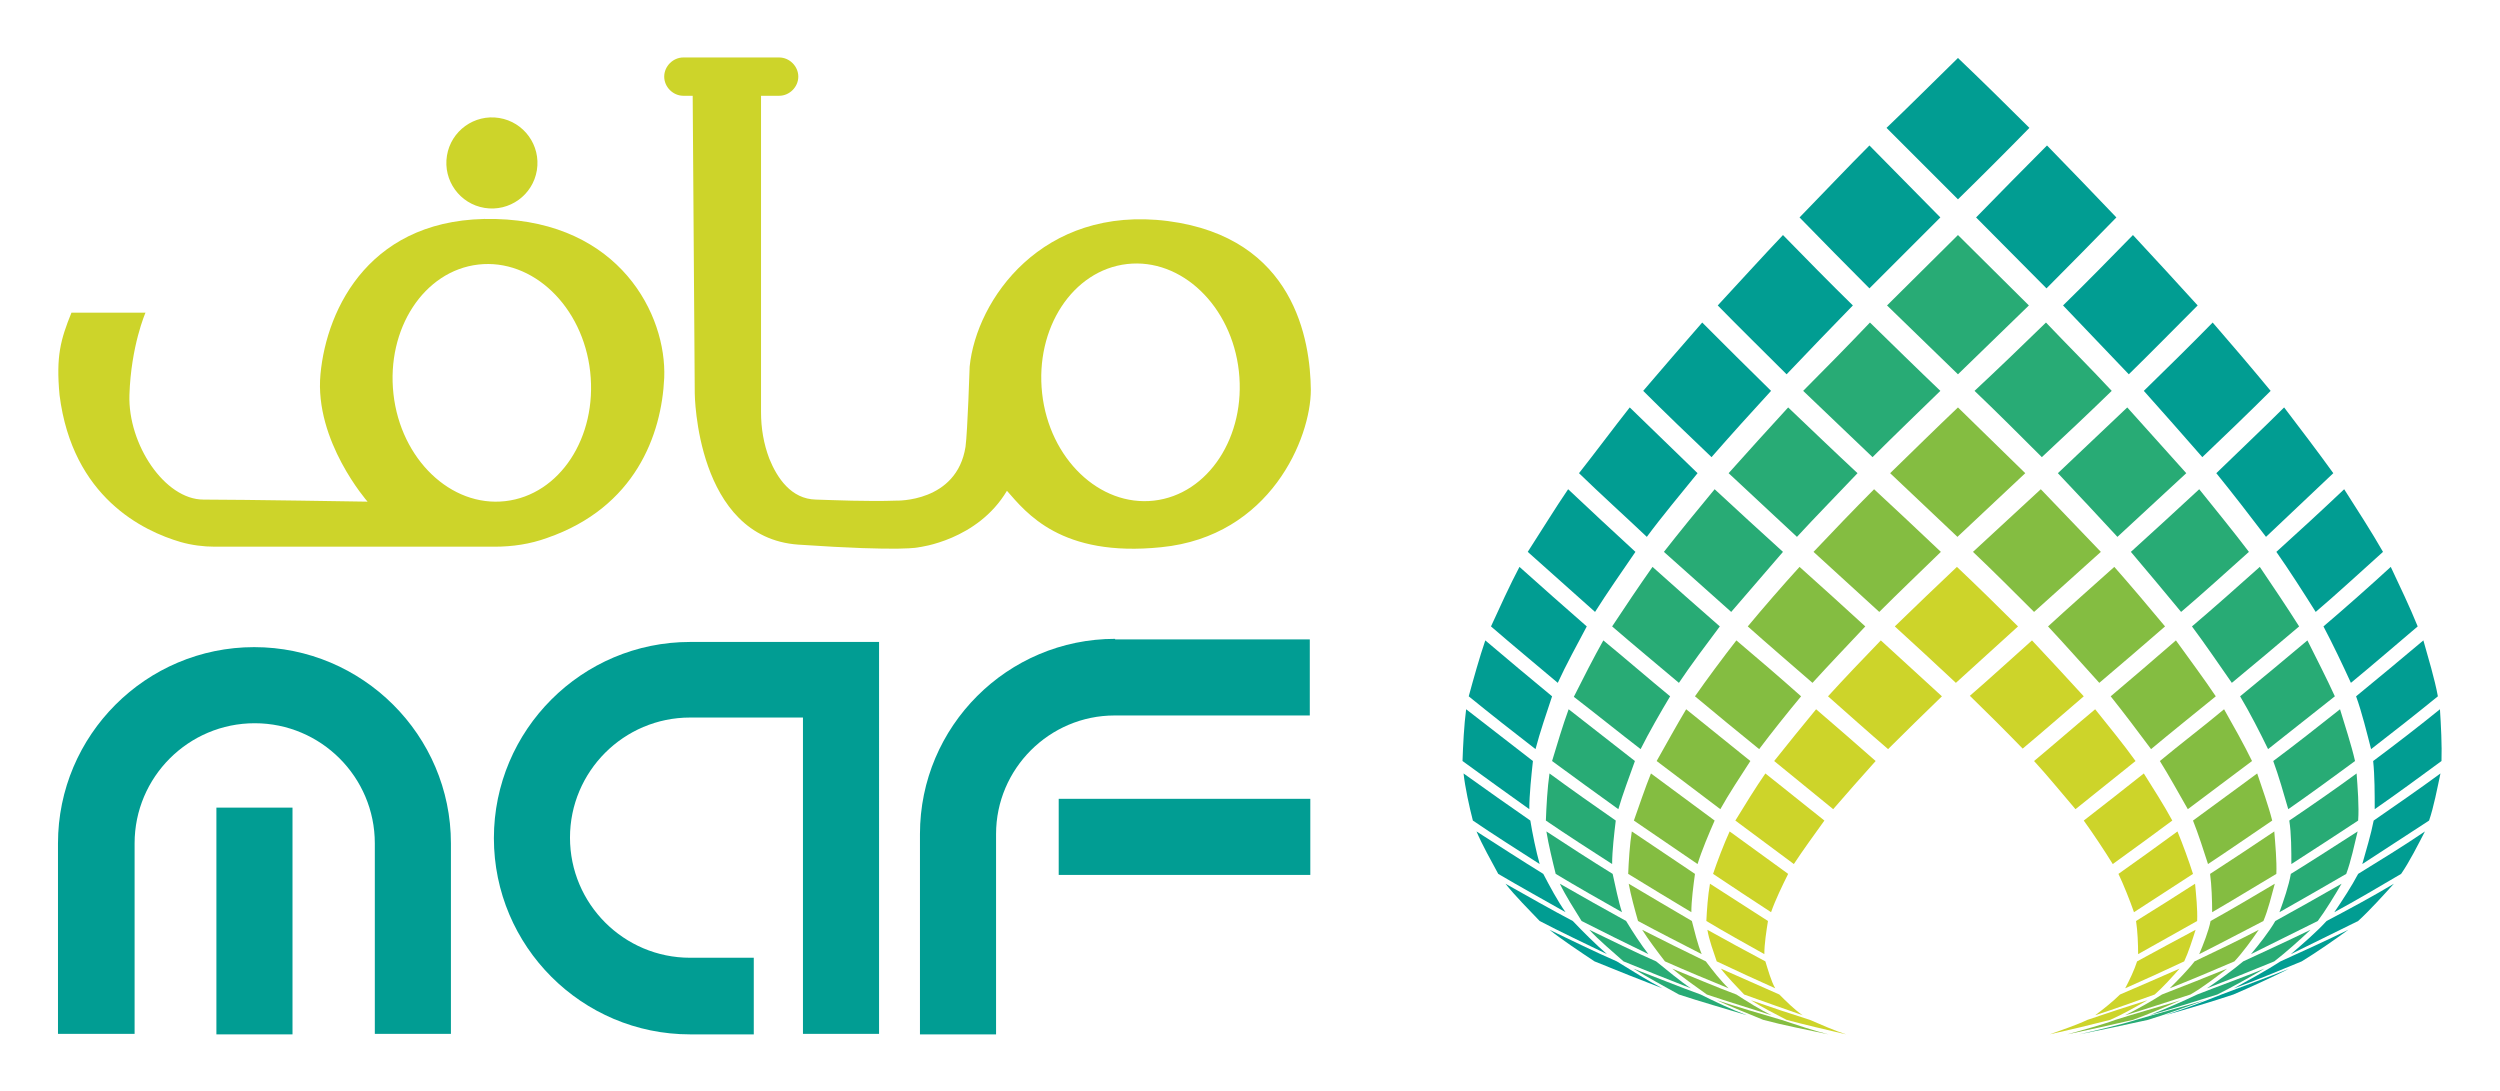<?xml version="1.0" encoding="utf-8"?>
<!-- Generator: Adobe Illustrator 28.3.0, SVG Export Plug-In . SVG Version: 6.00 Build 0)  -->
<svg version="1.1" id="Layer_1" xmlns="http://www.w3.org/2000/svg" xmlns:xlink="http://www.w3.org/1999/xlink" x="0px" y="0px"
	 viewBox="0 0 482.9 210.8" style="enable-background:new 0 0 482.9 210.8;" xml:space="preserve">
<style type="text/css">
	.st0{fill:#CDD42A;}
	.st1{fill:#019D93;}
	.st2{fill:#84BD41;}
	.st3{fill:#28AB75;}
	.st4{fill:#019D92;}
</style>
<g>
	<g>
		<path class="st0" d="M95.7,42.3c-24-0.6-32.6,17.1-33.8,30s9.1,24.6,9.1,24.6s-24.2-0.4-31.7-0.4S24.7,85.8,25,76.3
			c0.3-9.5,3.1-15.9,3.1-15.9H13.8c-2.1,5.2-3,8.4-2.3,15.9c2.5,19.8,16.2,26.3,23.4,28.4c2.1,0.6,4.4,0.9,6.6,0.9h54
			c3.5,0,6.9-0.5,10.2-1.7c17-5.9,22.1-19.9,22.6-30.9C128.8,60.8,119.7,42.9,95.7,42.3z M97.6,96.8C87.1,98,77.4,88.7,76,76.1
			c-1.4-12.6,5.9-23.8,16.4-25c10.5-1.2,20.2,8.1,21.6,20.7C115.4,84.5,108.1,95.6,97.6,96.8z"/>
		<path class="st0" d="M225.6,42.7c-24.3-3.1-37,15.2-38.3,28.1c0,0-0.4,12.5-0.8,15.5c-1.7,10.8-13.4,10.4-13.4,10.4
			c-5.4,0.2-12.2-0.1-15.5-0.2c-4.8-0.1-7.5-4.2-9-7.9c-1.1-2.9-1.6-5.9-1.6-9V18.5h3.5c2,0,3.7-1.7,3.7-3.7v0c0-2-1.7-3.7-3.7-3.7
			H132c-2,0-3.7,1.7-3.7,3.7v0c0,2,1.7,3.7,3.7,3.7h1.8l0.4,57.5c0,0,0.2,27.8,20,29.2c20.5,1.4,23.3,0.5,23.3,0.5s11.3-1.3,17-10.9
			c3.7,4.2,10.4,12.9,29.8,10.9c21.1-2.1,28.9-21.1,28.9-30.4C253.1,65.8,250.1,45.9,225.6,42.7z M222.9,96.7
			c-10.5,1.2-20.2-8.1-21.6-20.7c-1.4-12.6,5.9-23.8,16.4-25c10.5-1.2,20.2,8.1,21.6,20.7C240.7,84.3,233.4,95.5,222.9,96.7z"/>
		<ellipse transform="matrix(0.16 -0.987 0.987 0.16 48.727 120.2)" class="st0" cx="95" cy="31.5" rx="8.8" ry="8.8"/>
	</g>
	<g>
		<g>
			<path class="st1" d="M49.1,125c-20.9,0-37.9,17-37.9,37.9v36.8H26v-36.8c0-12.8,10.4-23.2,23.2-23.2s23.2,10.4,23.2,23.2v36.8
				h14.7v-36.8C87.1,142,70,125,49.1,125z"/>
			<path class="st1" d="M95.4,161.9c0,20.9,17,37.9,37.9,37.9h12.3V185h-12.3c-12.8,0-23.2-10.4-23.2-23.2
				c0-12.8,10.4-23.2,23.2-23.2h21.8v61.1h14.7V124h-36.5C112.4,124,95.4,141,95.4,161.9z"/>
			<path class="st1" d="M215.4,123.4c-20.8,0-37.7,16.9-37.7,37.7v38.7h14.7v-38.7c0-12.6,10.3-22.9,22.9-22.9h37.7v-14.7H215.4z"/>
			<rect x="204.5" y="154.3" class="st1" width="48.6" height="14.7"/>
			<rect x="41.8" y="156" class="st1" width="14.7" height="43.8"/>
		</g>
		<g>
			<path class="st0" d="M338.2,193.2c3.4,1.2,7.9,2.7,11.4,3.8c2.1,0.9,4.8,2.1,7,2.8c-3.5-0.8-8.1-1.9-11.5-2.8
				C343,195.9,340.2,194.5,338.2,193.2"/>
			<path class="st0" d="M332.4,187.1c3.4,1.5,7.9,3.5,11.3,5c1.3,1.3,3,3,4.5,4c-3.4-1.2-8-2.8-11.3-4
				C335.5,190.6,333.6,188.7,332.4,187.1"/>
			<path class="st0" d="M329.8,179.6c3.4,1.9,7.8,4.3,11.2,6.1c0.5,1.6,1.1,3.8,1.9,5.2c-3.4-1.5-7.9-3.6-11.3-5.2
				C331,183.9,330.1,181.5,329.8,179.6"/>
			<path class="st0" d="M330.3,170.7c3.4,2.2,7.9,5.1,11.2,7.2c-0.3,1.9-0.7,4.4-0.7,6.4c-3.4-1.9-7.9-4.4-11.2-6.4
				C329.7,175.8,329.9,172.9,330.3,170.7"/>
			<path class="st0" d="M334.1,160.6c3.4,2.5,7.9,5.7,11.3,8.2c-1.1,2.2-2.5,5.1-3.3,7.4c-3.4-2.2-7.9-5.2-11.2-7.4
				C331.7,166.4,333,163,334.1,160.6"/>
			<path class="st0" d="M341,149.4c3.4,2.7,8,6.4,11.4,9.1c-1.8,2.5-4.2,5.8-5.9,8.4c-3.4-2.5-7.9-5.9-11.3-8.4
				C336.9,155.7,339.2,152,341,149.4"/>
			<path class="st0" d="M350.8,137c3.5,3,8.1,7,11.5,10c-2.5,2.8-5.8,6.5-8.2,9.3c-3.4-2.8-8-6.5-11.4-9.3
				C345.1,144,348.3,140,350.8,137"/>
			<path class="st0" d="M363.3,123.7c3.5,3.2,8.2,7.5,11.8,10.8c-3.1,3-7.3,7.1-10.4,10.2c-3.5-3-8.1-7.1-11.6-10.2
				C356.1,131.2,360.2,126.9,363.3,123.7"/>
			<path class="st0" d="M414.8,193.2c-2.1,1.2-4.9,2.8-7.2,3.8c-3.5,0.9-8.1,2-11.7,2.8c2.2-0.8,5.2-1.8,7.3-2.8
				C406.7,195.8,411.3,194.3,414.8,193.2"/>
			<path class="st0" d="M421,187.1c-1.4,1.6-3.2,3.6-4.8,5c-3.4,1.2-8,2.9-11.5,4c1.5-1.1,3.5-2.7,4.8-4
				C413,190.6,417.6,188.6,421,187.1"/>
			<path class="st0" d="M424.1,179.6c-0.6,1.9-1.4,4.4-2.2,6.1c-3.4,1.6-8,3.7-11.4,5.2c0.8-1.5,1.8-3.6,2.3-5.2
				C416.1,183.9,420.7,181.4,424.1,179.6"/>
			<path class="st0" d="M424,170.7c0.2,2.2,0.5,5,0.4,7.2c-3.4,1.9-8,4.5-11.4,6.4c0-1.9-0.1-4.5-0.4-6.4
				C416,175.8,420.6,172.9,424,170.7"/>
			<path class="st0" d="M420.6,160.6c1,2.4,2.2,5.7,3,8.2c-3.4,2.2-8,5.2-11.4,7.4c-0.8-2.3-2-5.3-3-7.4
				C412.6,166.4,417.2,163.1,420.6,160.6"/>
			<path class="st0" d="M414.1,149.4c1.7,2.7,4,6.3,5.5,9.1c-3.4,2.5-8,5.9-11.5,8.4c-1.6-2.6-3.8-5.9-5.6-8.4
				C406,155.8,410.7,152.1,414.1,149.4"/>
			<path class="st0" d="M404.7,137c2.4,3,5.6,6.9,7.8,10c-3.5,2.8-8.1,6.5-11.6,9.3c-2.4-2.8-5.5-6.6-8-9.3
				C396.5,144,401.1,140,404.7,137"/>
			<path class="st0" d="M392.5,123.7c3,3.2,7,7.5,10,10.8c-3.5,3-8.2,7.1-11.8,10.1c-3-3.1-7.1-7.2-10.2-10.2
				C384.1,131.3,388.9,126.9,392.5,123.7"/>
			<path class="st0" d="M378,109.5c3.6,3.4,8.3,8,11.8,11.5c-3.6,3.3-8.4,7.6-12,10.9c-3.5-3.3-8.3-7.7-11.8-10.9
				C369.6,117.5,374.4,112.9,378,109.5"/>
			<path class="st2" d="M331.6,193.2c3.7,1.2,8.7,2.7,12.5,3.8c2.7,0.9,6.3,2.1,9.1,2.8c-3.8-0.8-8.9-1.8-12.6-2.8
				C337.9,195.9,334.2,194.4,331.6,193.2"/>
			<path class="st2" d="M323,187.1c3.7,1.5,8.6,3.6,12.4,5c2,1.3,4.7,3,6.8,4c-3.7-1.2-8.7-2.7-12.5-4
				C327.6,190.6,324.9,188.7,323,187.1"/>
			<path class="st2" d="M317.2,179.6c3.7,1.9,8.6,4.3,12.3,6.1c1.2,1.6,2.9,3.8,4.4,5.2c-3.7-1.5-8.7-3.6-12.3-5.2
				C320.2,183.9,318.4,181.5,317.2,179.6"/>
			<path class="st2" d="M314.6,170.7c3.7,2.2,8.6,5.1,12.2,7.2c0.5,1.9,1.1,4.5,1.9,6.4c-3.7-1.9-8.6-4.4-12.3-6.4
				C315.8,175.8,315,172.9,314.6,170.7"/>
			<path class="st2" d="M315.2,160.6c3.7,2.5,8.6,5.8,12.2,8.2c-0.3,2.2-0.7,5.2-0.7,7.4c-3.7-2.2-8.6-5.2-12.2-7.4
				C314.6,166.4,314.8,163.1,315.2,160.6"/>
			<path class="st2" d="M318.9,149.4c3.7,2.7,8.6,6.4,12.3,9.1c-1.1,2.5-2.5,5.8-3.3,8.4c-3.7-2.5-8.6-5.9-12.3-8.4
				C316.6,155.7,317.8,152.1,318.9,149.4"/>
			<path class="st2" d="M325.7,137c3.7,3,8.7,7,12.4,10c-1.8,2.8-4.2,6.4-5.8,9.3c-3.7-2.8-8.6-6.5-12.3-9.3
				C321.7,144,323.9,140,325.7,137"/>
			<path class="st2" d="M335.4,123.7c3.8,3.2,8.8,7.5,12.5,10.8c-2.5,3-5.7,7-8.1,10.2c-3.7-3-8.7-7.1-12.4-10.2
				C329.7,131.2,332.9,126.9,335.4,123.7"/>
			<path class="st2" d="M347.6,109.5c3.8,3.4,8.9,8,12.7,11.5c-3.1,3.3-7.2,7.6-10.2,10.9c-3.8-3.3-8.8-7.6-12.5-10.9
				C340.5,117.5,344.5,112.9,347.6,109.5"/>
			<path class="st2" d="M362,94.5c3.9,3.6,9.1,8.5,12.9,12.1c-3.6,3.5-8.4,8.1-11.9,11.6c-3.8-3.5-8.9-8.1-12.7-11.6
				C353.8,102.9,358.4,98.1,362,94.5"/>
			<path class="st2" d="M421.2,193.2c-2.7,1.2-6.4,2.8-9.2,3.8c-3.8,0.9-8.9,2-12.7,2.8c2.8-0.8,6.6-1.8,9.3-2.8
				C412.3,195.8,417.4,194.4,421.2,193.2"/>
			<path class="st2" d="M430.2,187.1c-2.1,1.6-4.8,3.7-7.1,5c-3.8,1.2-8.8,2.9-12.6,4c2.2-1.1,5.1-2.7,7.1-4
				C421.5,190.6,426.5,188.6,430.2,187.1"/>
			<path class="st2" d="M436.3,179.6c-1.3,1.9-3.1,4.4-4.7,6.1c-3.7,1.6-8.7,3.7-12.5,5.2c1.5-1.5,3.5-3.5,4.8-5.2
				C427.7,183.9,432.7,181.5,436.3,179.6"/>
			<path class="st2" d="M439.4,170.7c-0.6,2.2-1.3,5.1-2.2,7.2c-3.7,1.9-8.6,4.5-12.4,6.4c0.8-1.9,1.8-4.4,2.2-6.4
				C430.8,175.8,435.7,172.9,439.4,170.7"/>
			<path class="st2" d="M439.3,160.6c0.2,2.5,0.5,5.7,0.4,8.2c-3.7,2.2-8.6,5.2-12.4,7.4c0-2.2-0.1-5.2-0.4-7.4
				C430.6,166.4,435.6,163.1,439.3,160.6"/>
			<path class="st2" d="M436,149.4c0.9,2.7,2.2,6.3,2.9,9.1c-3.7,2.5-8.6,5.9-12.4,8.4c-0.8-2.5-1.9-5.9-2.9-8.4
				C427.3,155.8,432.3,152.1,436,149.4"/>
			<path class="st2" d="M429.6,137c1.7,3,3.9,6.9,5.4,10c-3.7,2.8-8.7,6.5-12.4,9.3c-1.6-2.8-3.7-6.6-5.4-9.3
				C420.8,144,425.9,140.1,429.6,137"/>
			<path class="st2" d="M420.3,123.7c2.3,3.2,5.5,7.5,7.7,10.8c-3.8,3.1-8.8,7.1-12.5,10.2c-2.3-3.1-5.4-7.2-7.8-10.2
				C411.5,131.3,416.5,127,420.3,123.7"/>
			<path class="st2" d="M408.4,109.5c3,3.4,6.9,8,9.8,11.5c-3.8,3.3-8.9,7.7-12.7,10.9c-3-3.3-6.9-7.7-9.9-10.9
				C399.4,117.5,404.5,113,408.4,109.5"/>
			<path class="st2" d="M394.2,94.5c3.5,3.6,8.1,8.5,11.6,12.1c-3.9,3.5-9,8.1-12.9,11.6c-3.5-3.5-8.2-8.2-11.8-11.6
				C385,103,390.3,98.1,394.2,94.5"/>
			<path class="st2" d="M378.2,78.7c3.9,3.8,9.1,8.9,13,12.7c-3.9,3.7-9.2,8.6-13.1,12.3c-3.9-3.7-9.1-8.6-13-12.3
				C369,87.6,374.2,82.5,378.2,78.7"/>
			<path class="st3" d="M315.5,187.1c3.9,1.5,9.1,3.6,13,5c2.6,1.3,6.2,3,8.9,4c-3.9-1.2-9.2-2.7-13.1-4
				C321.6,190.6,318.1,188.7,315.5,187.1"/>
			<path class="st3" d="M307,179.6c3.9,1.9,9,4.4,12.9,6.1c2,1.6,4.6,3.8,6.7,5.2c-3.9-1.5-9.1-3.6-13-5.2
				C311.6,183.9,308.8,181.6,307,179.6"/>
			<path class="st3" d="M301.3,170.7c3.8,2.2,9,5.1,12.8,7.2c1.2,2,2.9,4.6,4.3,6.4c-3.9-1.9-9-4.4-12.9-6.4
				C304.2,175.8,302.4,173,301.3,170.7"/>
			<path class="st3" d="M298.7,160.6c3.8,2.5,8.9,5.8,12.8,8.2c0.5,2.2,1.1,5.3,1.8,7.4c-3.9-2.2-9-5.1-12.8-7.4
				C299.9,166.4,299.1,163.1,298.7,160.6"/>
			<path class="st3" d="M299.3,149.4c3.8,2.8,8.9,6.4,12.8,9.1c-0.3,2.5-0.7,5.9-0.7,8.4c-3.9-2.5-9-5.8-12.8-8.4
				C298.7,155.8,298.9,152.1,299.3,149.4"/>
			<path class="st3" d="M303,137c3.8,3,9,7,12.8,10c-1,2.8-2.4,6.5-3.2,9.3c-3.9-2.8-9-6.5-12.8-9.3C300.7,144,301.9,140,303,137"/>
			<path class="st3" d="M309.7,123.7c3.9,3.2,9,7.6,12.9,10.8c-1.8,3-4.1,7-5.7,10.2c-3.9-3-9-7.1-12.9-10.1
				C305.7,131.2,307.9,126.9,309.7,123.7"/>
			<path class="st3" d="M319.2,109.5c3.9,3.5,9.1,8.1,13,11.5c-2.4,3.2-5.7,7.6-7.9,10.9c-3.9-3.3-9.1-7.6-12.9-10.9
				C313.7,117.5,316.8,112.9,319.2,109.5"/>
			<path class="st3" d="M331.2,94.5c3.9,3.6,9.2,8.5,13.2,12.1c-3,3.5-7,8.1-10,11.6c-3.9-3.5-9.1-8.1-13-11.6
				C324.3,102.9,328.2,98.1,331.2,94.5"/>
			<path class="st3" d="M345.4,78.7c4,3.8,9.3,8.9,13.4,12.7c-3.5,3.7-8.2,8.5-11.7,12.3c-4-3.7-9.2-8.6-13.2-12.3
				C337.3,87.6,341.9,82.5,345.4,78.7"/>
			<path class="st3" d="M361.2,62.3c4.1,4,9.5,9.3,13.6,13.2c-3.9,3.8-9.2,8.9-13.1,12.8c-4-3.8-9.4-9-13.4-12.8
				C352.2,71.6,357.4,66.3,361.2,62.3"/>
			<path class="st3" d="M425.8,193.2c-3.2,1.2-7.6,2.8-10.9,3.8c-4,0.9-9.3,2-13.3,2.8c3.3-0.8,7.8-1.8,11-2.8
				C416.6,195.8,421.9,194.4,425.8,193.2"/>
			<path class="st3" d="M437.4,187.1c-2.7,1.6-6.3,3.6-9.1,5c-3.9,1.2-9.2,2.9-13.1,4c2.8-1.1,6.5-2.7,9.2-4
				C428.2,190.6,433.5,188.7,437.4,187.1"/>
			<path class="st3" d="M446.3,179.6c-2,1.9-4.8,4.4-7,6.1c-3.9,1.6-9.1,3.7-13,5.2c2.2-1.5,5-3.5,7-5.2
				C437.2,183.9,442.4,181.5,446.3,179.6"/>
			<path class="st3" d="M452.3,170.7c-1.3,2.2-3.1,5.2-4.6,7.2c-3.9,1.9-9,4.5-12.9,6.4c1.5-1.8,3.5-4.3,4.7-6.4
				C443.3,175.8,448.5,172.9,452.3,170.7"/>
			<path class="st3" d="M455.4,160.6c-0.6,2.5-1.3,5.8-2.2,8.2c-3.8,2.2-9,5.2-12.9,7.4c0.8-2.2,1.8-5.1,2.2-7.4
				C446.4,166.4,451.5,163.1,455.4,160.6"/>
			<path class="st3" d="M455.2,149.4c0.2,2.7,0.5,6.4,0.3,9.1c-3.8,2.5-9,5.9-12.9,8.4c0-2.5,0-5.9-0.4-8.4
				C446.2,155.8,451.4,152.2,455.2,149.4"/>
			<path class="st3" d="M452,137c0.9,3,2.2,6.9,2.9,10c-3.8,2.8-9,6.6-12.9,9.3c-0.8-2.8-1.9-6.6-2.9-9.3
				C443,144.1,448.1,140.1,452,137"/>
			<path class="st3" d="M445.7,123.7c1.6,3.2,3.8,7.5,5.3,10.8c-3.9,3.1-9,7.1-12.9,10.2c-1.5-3.1-3.6-7.2-5.4-10.2
				C436.6,131.3,441.8,127,445.7,123.7"/>
			<path class="st3" d="M436.5,109.5c2.3,3.4,5.4,8,7.6,11.5c-3.9,3.3-9.1,7.7-13,10.9c-2.3-3.3-5.3-7.7-7.7-10.9
				C427.4,117.6,432.6,113,436.5,109.5"/>
			<path class="st3" d="M424.8,94.5c2.9,3.6,6.8,8.4,9.6,12.1c-3.9,3.5-9.1,8.2-13.1,11.6c-2.9-3.5-6.8-8.2-9.7-11.6
				C415.6,103,420.9,98.1,424.8,94.5"/>
			<path class="st3" d="M410.9,78.7c3.4,3.8,8,8.9,11.4,12.7c-4,3.7-9.3,8.6-13.3,12.3c-3.4-3.7-8-8.6-11.5-12.3
				C401.5,87.6,406.9,82.5,410.9,78.7"/>
			<path class="st3" d="M395.2,62.3c3.8,4,9,9.2,12.7,13.2c-4,3.9-9.4,9-13.5,12.8c-3.9-3.9-9-9-13-12.8
				C385.6,71.6,391.1,66.3,395.2,62.3"/>
			<path class="st3" d="M378.2,45.4c4.1,4.1,9.6,9.5,13.7,13.6c-4.1,4-9.6,9.3-13.7,13.3c-4.1-4-9.6-9.3-13.7-13.3
				C368.6,54.9,374.1,49.5,378.2,45.4"/>
			<path class="st4" d="M299.3,179.6c3.9,1.9,9.1,4.4,13,6.1c2.6,1.6,6.1,3.8,8.8,5.2c-3.9-1.5-9.2-3.6-13.1-5.2
				C305.3,183.9,301.8,181.6,299.3,179.6"/>
			<path class="st4" d="M290.8,170.7c3.9,2.2,9,5.1,13,7.2c1.9,2,4.5,4.6,6.6,6.4c-3.9-1.9-9.2-4.4-13-6.4
				C295.4,175.8,292.6,173,290.8,170.7"/>
			<path class="st4" d="M285.2,160.6c3.9,2.5,9,5.8,12.9,8.2c1.2,2.3,2.8,5.3,4.3,7.4c-3.9-2.2-9.1-5.1-13-7.4
				C288.1,166.4,286.3,163.2,285.2,160.6"/>
			<path class="st4" d="M282.7,149.4c3.9,2.8,9,6.4,12.9,9.1c0.4,2.5,1.1,5.9,1.8,8.4c-3.9-2.5-9.1-5.8-12.9-8.4
				C283.8,155.8,283,152.1,282.7,149.4"/>
			<path class="st4" d="M283.2,137c3.9,3,9,7,12.9,10c-0.3,2.8-0.7,6.5-0.7,9.3c-3.9-2.8-9.1-6.5-12.9-9.3
				C282.6,144,282.8,140,283.2,137"/>
			<path class="st4" d="M286.9,123.7c3.9,3.3,9,7.6,12.9,10.8c-1,3-2.4,7.1-3.2,10.2c-3.9-3-9.1-7.1-12.9-10.2
				C284.6,131.2,285.8,126.9,286.9,123.7"/>
			<path class="st4" d="M293.5,109.5c3.9,3.5,9.1,8.1,13,11.5c-1.7,3.2-4.1,7.6-5.6,10.9c-3.9-3.3-9.1-7.6-12.9-10.9
				C289.6,117.5,291.7,112.9,293.5,109.5"/>
			<path class="st4" d="M302.9,94.5c3.9,3.7,9.1,8.5,13,12.1c-2.4,3.5-5.6,8.1-7.8,11.6c-3.9-3.5-9.1-8.1-13-11.6
				C297.5,102.9,300.5,98,302.9,94.5"/>
			<path class="st4" d="M314.8,78.7c3.9,3.8,9.2,8.9,13.1,12.7c-3,3.7-7,8.5-9.8,12.3c-3.9-3.7-9.2-8.5-13.1-12.3
				C308,87.6,311.8,82.5,314.8,78.7"/>
			<path class="st4" d="M328.8,62.3c4,4,9.3,9.3,13.3,13.2c-3.5,3.8-8.1,8.9-11.5,12.8c-4-3.8-9.3-8.9-13.2-12.8
				C320.8,71.5,325.4,66.2,328.8,62.3"/>
			<path class="st4" d="M344.4,45.4c4,4.1,9.4,9.6,13.5,13.6c-3.9,4-9,9.3-12.8,13.3c-4-4-9.4-9.3-13.3-13.3
				C335.6,54.9,340.6,49.4,344.4,45.4"/>
			<path class="st4" d="M361.1,28.1c4.1,4.2,9.6,9.7,13.7,13.9c-4.1,4.1-9.6,9.6-13.7,13.7c-4.1-4.1-9.5-9.6-13.5-13.7
				C351.7,37.8,357,32.2,361.1,28.1"/>
			<path class="st4" d="M442.2,187.1c-3.2,1.6-7.5,3.6-10.8,5c-3.9,1.3-9.2,2.9-13.2,4c3.3-1.1,7.7-2.7,10.9-4
				C433,190.6,438.3,188.7,442.2,187.1"/>
			<path class="st4" d="M453.6,179.6c-2.6,1.9-6.2,4.4-9,6.1c-3.9,1.6-9.1,3.8-13.1,5.2c2.7-1.5,6.4-3.5,9-5.2
				C444.5,183.9,449.7,181.5,453.6,179.6"/>
			<path class="st4" d="M462.4,170.7c-2,2.2-4.7,5.2-6.9,7.2c-3.9,1.9-9.1,4.5-13,6.4c2.1-1.8,5-4.3,6.9-6.4
				C453.4,175.8,458.6,173,462.4,170.7"/>
			<path class="st4" d="M468.4,160.6c-1.3,2.5-3,5.9-4.6,8.2c-3.9,2.3-9,5.3-12.9,7.4c1.5-2.2,3.4-5.1,4.6-7.4
				C459.4,166.4,464.6,163.2,468.4,160.6"/>
			<path class="st4" d="M471.4,149.4c-0.6,2.8-1.3,6.5-2.2,9.1c-3.9,2.5-9,5.9-12.9,8.4c0.7-2.5,1.7-5.8,2.2-8.4
				C462.4,155.8,467.6,152.2,471.4,149.4"/>
			<path class="st4" d="M471.3,137c0.2,3,0.4,7,0.3,10c-3.8,2.8-9,6.6-12.9,9.3c0-2.8,0-6.5-0.3-9.3
				C462.3,144.1,467.5,140.1,471.3,137"/>
			<path class="st4" d="M468.1,123.7c0.9,3.2,2.2,7.5,2.8,10.8c-3.8,3.1-9,7.2-12.9,10.2c-0.8-3.1-1.8-7.2-2.9-10.2
				C459,131.3,464.2,127,468.1,123.7"/>
			<path class="st4" d="M461.8,109.5c1.6,3.4,3.8,8,5.2,11.5c-3.9,3.3-9,7.7-12.9,10.9c-1.5-3.3-3.6-7.7-5.3-10.9
				C452.8,117.6,458,113,461.8,109.5"/>
			<path class="st4" d="M452.8,94.5c2.3,3.6,5.4,8.4,7.5,12.1c-3.9,3.5-9,8.2-13,11.6c-2.2-3.5-5.2-8.2-7.6-11.6
				C443.7,103,448.9,98.2,452.8,94.5"/>
			<path class="st4" d="M441.2,78.7c2.9,3.8,6.7,8.8,9.5,12.7c-3.9,3.7-9.1,8.6-13,12.3c-2.8-3.7-6.6-8.6-9.6-12.3
				C432,87.6,437.3,82.6,441.2,78.7"/>
			<path class="st4" d="M427.4,62.3c3.4,3.9,7.9,9.2,11.2,13.2c-3.9,3.9-9.2,9-13.2,12.8c-3.4-3.9-7.9-9-11.3-12.8
				C418.1,71.6,423.5,66.3,427.4,62.3"/>
			<path class="st4" d="M412,45.4c3.8,4.1,8.8,9.5,12.5,13.6c-4,4-9.3,9.4-13.3,13.3c-3.8-4-8.9-9.3-12.7-13.3
				C402.6,55,408,49.5,412,45.4"/>
			<path class="st4" d="M395.4,28.1c4,4.1,9.4,9.7,13.4,13.9c-4,4.1-9.4,9.6-13.5,13.7c-4.1-4.1-9.5-9.6-13.6-13.7
				C385.8,37.8,391.2,32.3,395.4,28.1"/>
			<path class="st4" d="M378.2,11.2c4.2,4,9.7,9.4,13.8,13.5c-4.1,4.2-9.6,9.7-13.8,13.8c-4.1-4.1-9.7-9.7-13.8-13.8
				C368.6,20.7,374,15.3,378.2,11.2"/>
		</g>
	</g>
</g>
</svg>
